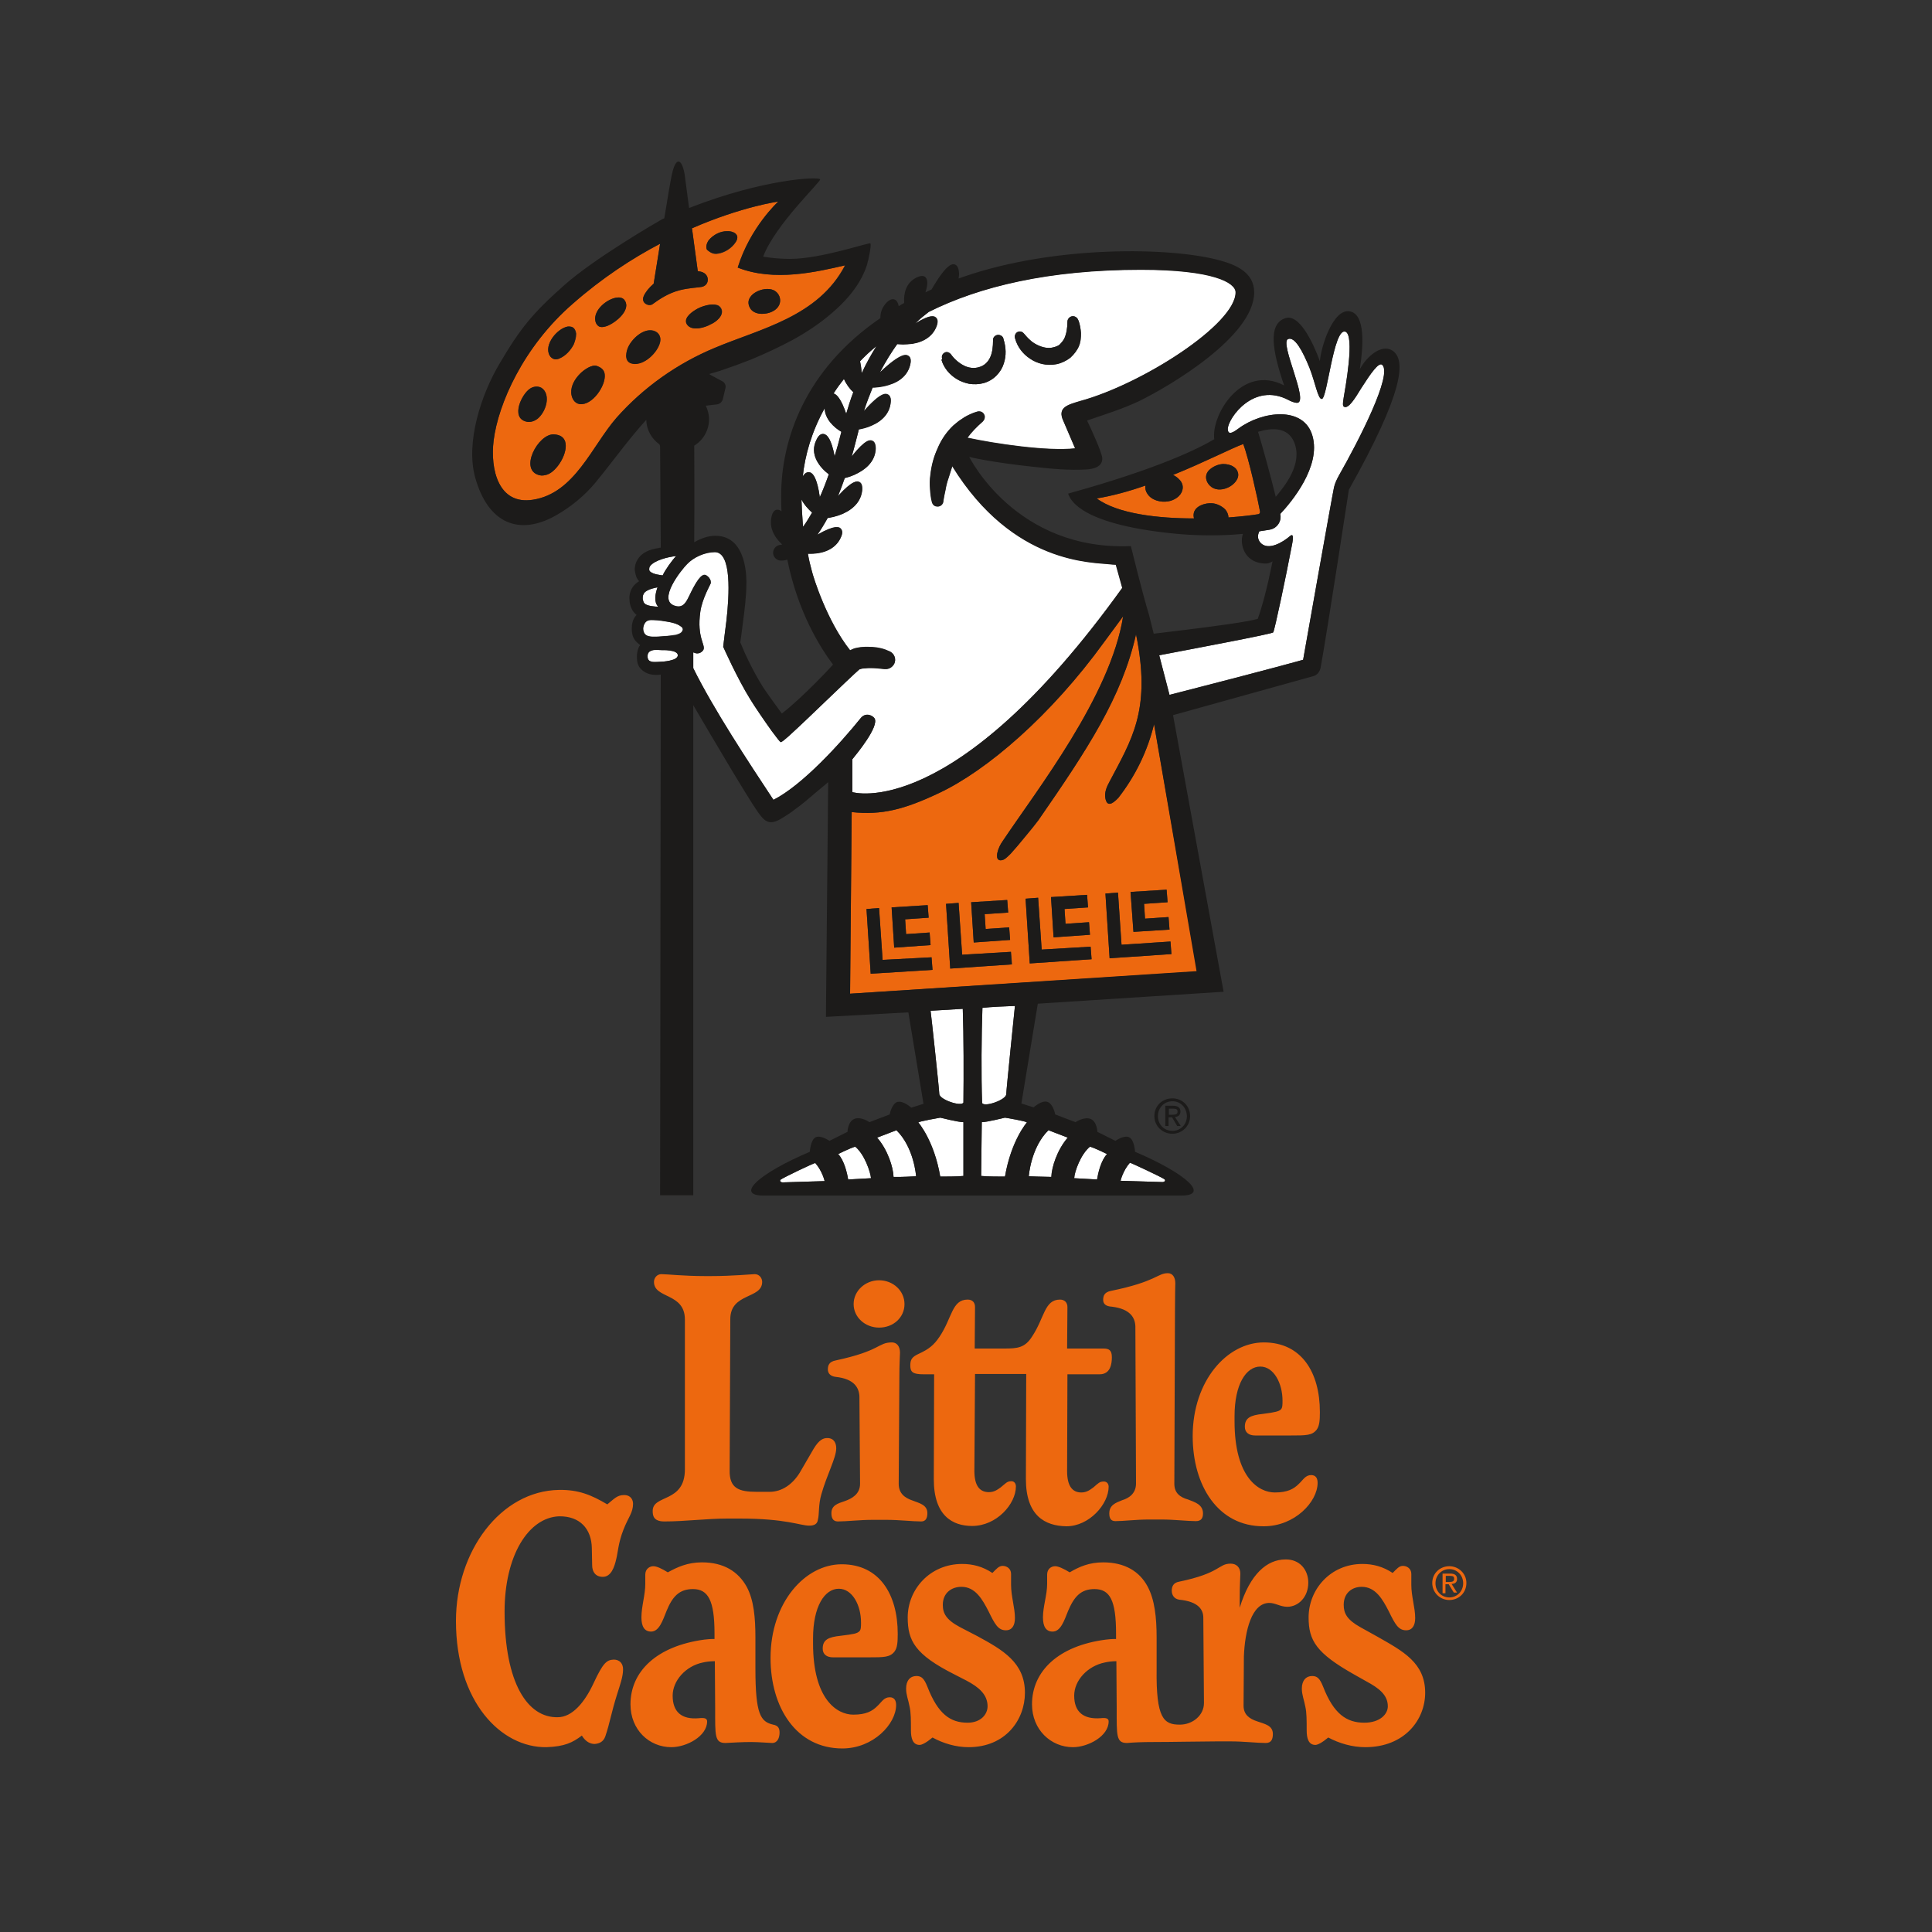 <?xml version="1.0" encoding="utf-8"?>
<!-- Generator: Adobe Illustrator 25.4.1, SVG Export Plug-In . SVG Version: 6.00 Build 0)  -->
<svg version="1.1" id="Layer_1" xmlns="http://www.w3.org/2000/svg" xmlns:xlink="http://www.w3.org/1999/xlink" x="0px" y="0px"
	 viewBox="0 0 600 600" style="enable-background:new 0 0 600 600;" xml:space="preserve">
<rect x="0" y="0" width="600" height="600" fill="#333333" stroke="none"/>
<style type="text/css">
	.st0{clip-path:url(#SVGID_00000163060599259306600820000008503250662459921558_);}
	.st1{clip-path:url(#SVGID_00000098190426557914728600000001181796493327628954_);fill:#ED680F;}
	.st2{clip-path:url(#SVGID_00000098190426557914728600000001181796493327628954_);fill:#FFFFFF;}
	.st3{clip-path:url(#SVGID_00000098190426557914728600000001181796493327628954_);fill:#1C1B1A;}
</style>
<g>
	<g>
		<defs>
			<rect id="SVGID_1_" x="141.6" y="50.1" width="313.8" height="492.8"/>
		</defs>
		<clipPath id="SVGID_00000059309173229169772210000011967149831497960890_">
			<use xlink:href="#SVGID_1_"  style="overflow:visible;"/>
		</clipPath>
		<g style="clip-path:url(#SVGID_00000059309173229169772210000011967149831497960890_);">
			<defs>
				<rect id="SVGID_00000035491260518103463260000014490428871142496665_" x="141.6" y="50.1" width="313.8" height="492.8"/>
			</defs>
			<clipPath id="SVGID_00000085252671816806271720000008964819302174046619_">
				<use xlink:href="#SVGID_00000035491260518103463260000014490428871142496665_"  style="overflow:visible;"/>
			</clipPath>
			<path style="clip-path:url(#SVGID_00000085252671816806271720000008964819302174046619_);fill:#ED680F;" d="M264,308.6l0.5-56.4
				c9.3,1,16.3-0.8,27.1-5.9c14.9-7,34.8-24.1,51.3-46.9l5.9-8c-3.9,24.7-26.7,53.8-37.4,69.8c-0.8,1.1-1.4,2.4-1.7,3.8
				c-0.1,0.7-0.2,1.8,0.6,2.1c0.5,0.2,1.2,0,1.7-0.3c0.7-0.5,1.3-1.1,1.9-1.7c0.7-0.8,1.4-1.6,2.1-2.4c2.2-2.7,4.4-5.2,6.5-8
				c15.3-22.1,25.9-38.2,30.3-57.7c0.1,0.7,0.3,1.3,0.4,2c4,21.9-1.8,30.8-8.6,43.7c-0.9,1.6-1.7,3.5-1.3,5.3c0.5,2.4,1.9,2,4-0.2
				c5.3-6.8,9.1-14.6,11.1-22.9l13.4,76.8L264,308.6z M338.5,290.3l-0.3-3.9l-7.3,0.5l-0.3-4.6l7.3-0.5l-0.3-3.9l-11.2,0.7l0.8,12.5
				L338.5,290.3z M323.5,294.9l-1.1-16.1l-3.9,0.3l1.3,20.1l19.2-1.3l-0.3-3.9L323.5,294.9z M347.2,277.2l-3.9,0.3l1.3,20.1
				l19.2-1.3l-0.3-3.9l-15.2,1L347.2,277.2z M352,289.4l11.2-0.7l-0.3-3.9l-7.3,0.5l-0.3-4.6l7.3-0.5l-0.3-3.9l-11.2,0.7L352,289.4z
				 M313.7,291.9l-0.3-3.9l-7.3,0.5l-0.3-4.6l7.3-0.5l-0.3-3.9l-11.2,0.7l0.8,12.5L313.7,291.9z M274.1,298.1L273,282l-3.9,0.3
				l1.3,20.1l19.2-1.2l-0.3-3.9L274.1,298.1z M289,293.5l-0.3-3.9l-7.3,0.5l-0.3-4.6l7.3-0.5l-0.3-3.9l-11.2,0.7l0.8,12.5L289,293.5
				z M298.8,296.5l-1.1-16.1l-3.9,0.3l1.3,20.1l19.2-1.3l-0.3-3.9L298.8,296.5z M381.5,160.7c0-0.9-0.4-1.8-1-2.5
				c-1.1-1.1-2.7-1.8-4-1.9c-2.1-0.2-5.5,0.8-5.8,3.3c0,0.5,0,1,0.1,1.4c-11.1,0-23.7-1.4-30.2-6.2c4.8-0.8,10-2.2,15.1-4
				c-0.1,0.9,0.1,1.8,0.6,2.5c1.3,2.1,4.2,2.8,6.5,2.4c1.8-0.3,3.9-1.5,4.4-3.5c0.3-1.1,0-2.2-0.7-3c-0.6-0.7-1.3-1.3-2.2-1.7
				c9.9-4,18.4-8.4,21.8-9.6c1.7,4.4,4.6,17.5,5.2,20.9c0.1,0.6-0.3,0.9-0.6,0.9C388.9,160,385.6,160.4,381.5,160.7 M383,144.9
				c-0.9-0.6-2.1-0.8-3.2-0.8c-1.6,0.1-3.1,0.8-4.2,1.8c-1.8,1.7-1.1,4.1,0.7,5.4c1.6,1.1,3.7,0.8,5.3,0c1.6-0.8,3.5-2.7,2.8-4.7
				C384.2,145.9,383.7,145.3,383,144.9 M240.2,90.1c-3.1-1.4-9.5,1.5-7.3,5.5c0.6,1.1,1.7,1.6,2.8,1.8c2.1,0.3,4.8-0.4,6-2.2
				c0.9-1.3,0.7-3-0.2-4.1C241.1,90.7,240.7,90.3,240.2,90.1 M216.1,96.2c-1.5,0.9-4.1,2.9-2.5,4.8c1.6,1.9,5.5,0.7,7.2-0.3
				c1.5-0.7,4.1-2.7,3.3-4.7c-0.2-0.5-0.5-0.8-0.9-1.1C221.2,93.9,217.5,95.3,216.1,96.2 M225.7,71.8c-1.9,0-4.1,1-5.6,2.8
				c-0.7,1-1,2.3-0.5,3c0.9,0.8,1.9,1.5,3.4,1.2c2-0.3,4.2-1.6,5.5-3.6C230.1,72.6,227.4,71.6,225.7,71.8 M195,108.1
				c-0.7,1.9-0.9,4.4,1.6,4.8c3.5,0.6,7.6-3.4,8.4-6.5c0.4-1.5-0.2-3.1-1.9-3.7C199.9,101.7,196,105.4,195,108.1 M185.5,113.7
				c-1.7-0.7-4.3,1.3-5.3,2.3c-1.6,1.6-2.9,3.7-2.8,6c0.1,1.6,0.9,3.2,2.6,3.5c4,0.5,8.2-5.8,7.8-9.2
				C187.7,115.2,187.1,114.3,185.5,113.7 M177.5,101.5c-0.4-0.1-0.8-0.1-1.1-0.1c-3.3,0.5-7.6,5.7-5.7,9c0.3,0.6,1,1.1,1.7,1.2
				c0.5,0,1-0.1,1.4-0.3c1.9-0.8,3.5-2.6,4.4-4.4c0.4-0.8,0.8-2.2,0.8-3.3C178.8,102.6,178.4,101.8,177.5,101.5 M167.6,120.2
				c-1-0.3-2.1-0.1-3,0.5c-2.6,1.7-6,8.9-1.3,10.2c1.3,0.4,2.7-0.1,3.7-0.9c2.1-1.7,3.6-5.5,2.4-8.1c0-0.1-0.1-0.1-0.1-0.2
				C169,121,168.3,120.4,167.6,120.2 M193.9,93.2c-0.5-0.7-1.4-0.9-2.2-0.8c-3.1,0.3-7.5,3.9-6.8,7.3c0.1,0.6,0.5,1.3,1,1.6
				c0.6,0.4,1.4,0.3,2.1,0.1c2.1-0.5,6.4-3.6,6.5-6.5C194.5,94.4,194.3,93.8,193.9,93.2 M172,134.9c-4.9-0.3-11,11.2-4.4,12.7
				c0.8,0.2,1.6,0,2.3-0.2c3.1-1,6.7-6.9,5.6-10.3C175.1,135.9,174.1,135,172,134.9 M262.4,82.4c-8.3,16-26.4,19.7-40.4,25.6
				c-11.5,4.8-22.1,12.3-30.5,21.7c-7.7,8.8-13,23.5-26,25.5c-10.7,1.7-13.3-9.4-12.2-18.4c1.4-11.3,9.2-29.1,24.5-42.4
				c9.2-8.1,18.6-14.2,27.2-18.7c-0.9,5.5-1.7,10.5-2,12.4c-1.5,1.3-2.6,2.7-3.1,3.9c-0.3,0.6-0.3,1.5,0.3,2.1
				c0.7,0.7,1.8,0.8,2.4,0.4c2.2-1.6,5-3.5,8.6-4.4c2.8-0.7,5.7-0.8,6.7-1c1-0.2,1.8-0.9,1.9-2c0.1-1-0.4-2-1.5-2.5
				c-0.4-0.2-1-0.3-1.6-0.4l-1.8-13.3c15.6-6.8,26.8-8.3,26.8-8.3s-8.7,7.9-12.6,20.5C240.4,87.6,253.7,84.4,262.4,82.4"/>
			<path style="clip-path:url(#SVGID_00000085252671816806271720000008964819302174046619_);fill:#FFFFFF;" d="M243.1,367.2
				c-0.7,0-1.1-0.5-0.6-0.9c1-0.7,10.6-5.3,10.7-5.1c2.2,2.5,2.9,5.6,2.9,5.6S243.2,367.2,243.1,367.2 M350.9,361.1
				c0.1-0.1,9.7,4.4,10.7,5.1c0.5,0.4,0.1,0.9-0.6,0.9c-0.1,0-13-0.4-13-0.4S348.7,363.6,350.9,361.1 M272.2,107.5
				c-1.6,2.5-3.1,5.2-4.6,8.4c-0.1-1.6-0.3-2.8-0.5-3.7C268.6,110.6,270.3,109,272.2,107.5 M262.1,117.7c0.7,1.6,1.8,3.1,2.9,4.1
				c-0.8,2.1-1.5,4.3-2.2,6.7c-1.6-4.7-3-6.1-4-6.3C259.8,120.7,260.9,119.2,262.1,117.7 M256.1,126.8c0.1,3.3,2.8,5.9,5.2,7.3
				c-0.7,2.8-1.4,5.3-2.1,7.6c-1-5.3-2.3-6.7-3.3-6.9c-0.9-0.2-1.7,0.4-2.3,1.7c-2.4,4.6,1,8.7,3.8,10.8c-1,2.7-1.9,5.1-2.8,7.1
				c-0.8-5.8-2.1-7.5-3.1-7.7c-0.8-0.2-1.6,0.2-2.2,1.3C250,141.3,252.1,134,256.1,126.8 M249.3,162.5c-0.2-2.5-0.3-4.9-0.4-7.4
				c0.8,1.6,2.1,3,3.3,4.1c-1,1.7-1.9,3.2-2.8,4.4C249.4,163.2,249.3,162.8,249.3,162.5 M205.8,178.7c-0.6-0.1-2.9-0.3-3.9-1.2
				c-0.5-0.4-0.4-1.3,0-1.7c1.3-1.8,5.7-2.9,8.1-3.1C208.9,173.8,206.5,177.1,205.8,178.7 M204.2,182.4c-0.6,0.1-1.2,0.3-1.7,0.4
				c-1,0.3-2,0.8-2.4,1.3c-0.2,0.2-0.3,0.5-0.4,0.8c-0.1,0.3-0.1,0.7-0.1,1.1c0,0.4,0.1,0.8,0.3,1c0.1,0.3,0.3,0.4,0.5,0.6
				c0.5,0.4,1.4,0.6,2.5,0.7c0.5,0.1,1,0.1,1.5,0.1C203,186.9,203.5,184.4,204.2,182.4 M205.4,205.5c0,0-2.5,0.2-3,0
				c-0.3-0.1-1.3-0.2-1.3-1.7c0-1.5,1.2-1.7,1.4-1.8c0.5-0.3,3-0.1,3-0.1s5-0.2,5,1.6C210.5,205.3,205.4,205.5,205.4,205.5
				 M212,195.5c0-0.4-0.1-0.6-0.5-0.9c-0.4-0.3-0.9-0.6-1.6-0.9c-0.7-0.2-1.4-0.4-2.2-0.6c-0.4-0.1-0.8-0.1-1.2-0.2l-1.2-0.2
				c-0.8-0.1-1.6-0.2-2.4-0.2c-1.1,0-2.2,0-2.8,1.1c-0.7,1.2-0.6,3.2,0.9,3.8c0.5,0.2,1.2,0.3,1.9,0.3c0.8,0,1.6,0,2.4-0.1l1.3-0.1
				c0.4,0,0.8,0,1.2-0.1c0.8-0.1,1.5-0.2,2.2-0.3c0.6-0.2,1.2-0.4,1.5-0.7C211.8,196.2,211.9,196,212,195.5 M263.4,366.3
				c-0.3-1.9-1.2-5.9-3.1-7.9c0,0,3.6-1.8,5.3-2.3c2.9,2.4,4.7,7.8,4.9,9.8L263.4,366.3z M277.5,365.5c-0.1-3-1.8-8.4-5.1-12.2
				l6-2.3c5.5,5.4,6.1,14.3,6.1,14.3S279.4,365.6,277.5,365.5 M299.2,365.2c-1.7,0.2-6,0.2-7.2,0.2c-1.9-11.2-6.8-16.8-6.8-16.8
				c-0.1-0.3,6.8-1.5,6.8-1.5s5.6,1.4,7.2,1.4V365.2z M299.2,342.4c-0.6,1.4-7.5-0.9-7.5-2.7c0-1.2-2.5-24.5-2.7-25.8l10-0.6
				C299.3,321.7,299.3,334.1,299.2,342.4 M338.5,356.1c1.7,0.5,5.3,2.3,5.3,2.3c-1.9,2-2.8,6-3.1,7.9l-7.1-0.4
				C333.7,363.9,335.6,358.5,338.5,356.1 M325.6,351l6,2.3c-3.3,3.8-5,9.2-5.1,12.2c-1.9,0-7-0.2-7-0.2S320.1,356.4,325.6,351
				 M318.9,348.6c0,0-4.9,5.5-6.8,16.8c-1.2,0-5.7,0-7.4-0.2l0.2-16.7c1.6,0,7.2-1.4,7.2-1.4S318.9,348.2,318.9,348.6 M305.1,313
				c2.4-0.3,7.6-0.5,10.1-0.6c0,0-2.7,26.2-2.7,27.4c0,1.8-7,4.2-7.5,2.7C304.7,334,304.8,321.4,305.1,313 M415.8,147.7
				c-0.6,1.1-1.2,2.3-1.5,3.6c-0.6,2.7-9.6,53.6-9.6,53.6s-8.3,2.4-41.5,10.9l-3.2-12.3c11.5-2.2,34.9-6.6,35.4-7.1
				c0.4-0.4,4.1-18,5.7-26.5c0.3-1.5,1-4.7-0.5-3.4c-2.2,1.9-6.8,4.7-9.2,2c-0.9-1.1-0.9-2.3-0.3-3.5c1.1-0.2,2.2-0.3,3.2-0.5
				c2.3-0.4,3.8-2.6,3.3-4.9c3.4-3.6,12.7-14.7,10-24.2c-2.6-9.4-15.6-7.8-23-2.3c-2.5,1.9-2.9,1.3-3.1,1c-0.2-0.2-0.2-0.7-0.2-1
				c0.2-3.3,8-14.5,18.8-8.9c0.7,0.4,1.9,0.9,2.7,0.9c3.9,0-5.5-18.6-2.8-19.8c2.1-0.9,4.6,3.8,6.7,9c1.8,4.6,2.6,9.7,3.8,9.6
				c1.7-0.1,3.6-21.7,7.2-21c3.3,0.7-0.1,18.6-0.4,20.5c-0.3,1.9-0.4,2.7,0.3,2.9c1.3,0.5,3.2-2.5,5.2-5.8c3-4.7,5.4-8.1,6.5-7.3
				C432.6,116.2,422,136.8,415.8,147.7 M292.4,111.8c0.7,2.4,2.4,4.5,4.7,5.9c1.1,0.7,2.5,1.2,3.9,1.5c1.4,0.2,2.9,0.2,4.4-0.2
				c1.5-0.4,2.9-1.2,4-2.3c1.1-1.1,1.9-2.4,2.3-3.7c0.9-2.6,0.7-5.2,0-7.5l-0.1-0.4c-0.2-0.7-0.9-1.1-1.6-1.1
				c-0.9,0-1.7,0.8-1.6,1.7c0,1.9-0.2,3.8-0.9,5.3c-0.7,1.5-1.9,2.6-3.4,3c-1.5,0.5-3.3,0.3-4.8-0.5c-0.8-0.4-1.5-0.9-2.2-1.5
				c-0.7-0.6-1.3-1.3-1.8-2c-0.4-0.5-1.1-0.8-1.7-0.6c-0.8,0.3-1.3,1.1-1,2L292.4,111.8z M240.2,248.4
				c-7.6-11.5-18.7-28.3-24.9-40.9V207l0-4.4c0.1,0,0.2,0.1,0.3,0.1c1,0.5,2.2,0.1,2.8-0.8c0.9-1.6-2.1-3.7-0.9-12
				c0.6-4.1,3.2-8.5,3.2-8.7c0.1-0.2,0-0.5,0-0.8c-0.1-0.4-0.3-0.7-0.5-1c-0.2-0.2-0.4-0.4-0.6-0.6c-0.8-0.6-1.9-0.8-4.3,3.7
				c-1.9,3.5-2.5,6.6-5.7,5.6c-5.6-1.7,2-11.2,3.8-13c2-2.1,5.5-3.7,8.6-3.7c5.3,0,4.5,13.4,3.6,21.3c-0.2,1.3-1,8.1-1,8.1
				c0,0,4.3,9.7,8.4,16.3c1.2,2,4.4,6.7,6.7,9.9c1.5,2,2.6,3.5,2.8,3.4c0.7-0.1,4-3.3,5.2-4.4c1.6-1.4,16-15.4,19.2-18.2
				c0.2-0.1,0.5-0.1,0.7-0.2c0.3-0.1,0.6-0.1,0.9-0.1c0.6-0.1,1.4-0.1,2.1-0.1c1.4,0,2.7,0.2,4,0.3l0.3,0c1.1,0.1,2.2-0.5,2.8-1.6
				c0.7-1.4,0.1-3.1-1.3-3.8c-1.9-0.9-3.6-1.3-5.5-1.4c-1,0-1.9-0.1-2.9,0c-0.5,0-1.1,0.1-1.6,0.2c-0.6,0.1-1.1,0.2-1.7,0.5
				c-0.2,0.1-0.5,0.2-0.7,0.3c-7.2-9.1-11.4-22.6-11.9-24.7c-0.5-1.8-0.9-3.5-1.2-5.3c0.2,0,0.4,0,0.6,0c0.6,0,1.3,0,2-0.1
				c3.8-0.4,6.5-2.2,7.7-5c0.6-1.3,0.5-2.2-0.2-2.8c-0.4-0.3-1.5-1.2-7.1,2c1-1.4,2.1-3.2,3.2-5.2c0.7-0.1,2.7-0.4,4.9-1.4
				c3.5-1.6,5.5-4.1,5.8-7.2c0.1-1.4-0.2-2.3-1-2.6c-0.5-0.2-1.9-0.7-6.5,4.4c0.7-1.7,1.4-3.6,2.1-5.6c0.9-0.2,2.6-0.7,4.2-1.6
				c3.4-1.8,5.3-4.4,5.4-7.5c0-1.4-0.4-2.3-1.2-2.5c-0.5-0.2-1.9-0.6-6.3,4.9c0.7-2.3,1.3-4.8,2-7.5c0.1-0.3,0.1-0.6,0.2-0.9
				c1-0.2,2.5-0.5,4-1.2c3.5-1.5,5.6-4,5.9-7.1c0.2-1.4-0.2-2.3-1-2.6c-0.5-0.2-2-0.8-7.3,5.2c0.8-2.6,1.8-5,2.7-7.3
				c0.7,0,2.8-0.1,5-0.8c3.7-1.1,6-3.3,6.7-6.4c0.3-1.4,0.1-2.3-0.7-2.7c-0.5-0.3-2.1-1.1-8.7,5.2c1.8-3.4,3.6-6.3,5.4-8.8
				c0.4,0,1.1,0.1,1.8,0.1c0.8,0,1.9-0.1,2.9-0.2c3.8-0.6,6.4-2.5,7.5-5.4c0.5-1.3,0.4-2.3-0.3-2.8c-0.4-0.3-1.5-1.1-6.3,1.9
				c1.7-1.7,3.2-2.8,4.2-3.6c15.8-7.9,37.3-13.1,65.9-13.1c22.4,0,29.4,4,29.4,7c0,10-29.2,28.6-48.3,33.8c-4,1.2-7.2,2-5.2,6.3
				l3.6,8.4c-8.5,1-25.2-1.5-33.4-3.3c1.3-1.8,2.9-3.4,4.7-5l0.1-0.1c0.5-0.5,0.7-1.2,0.5-1.8c-0.3-1-1.3-1.5-2.3-1.2
				c-1.4,0.4-2.7,1-3.9,1.7c-0.6,0.4-1.2,0.8-1.8,1.2c-0.6,0.5-1.1,0.9-1.7,1.4c-2.1,2-3.8,4.5-4.9,7.2c-1.2,2.6-1.9,5.4-2.2,8.2
				c-0.2,1.4-0.2,2.8-0.1,4.2c0.1,1.4,0.2,2.7,0.6,4.2c0.2,0.7,0.7,1.2,1.4,1.3c1,0.2,1.9-0.4,2.1-1.4l0-0.2
				c0.2-1.1,0.4-2.4,0.7-3.6c0.2-1.2,0.5-2.4,0.9-3.5c0.4-1.3,0.8-2.6,1.2-3.8c19,30.7,43.7,29.8,49.3,30.5c0.1,0,0.8,0.1,1.5,0.1
				l2,7.2C296,255.7,264.7,246,264.7,246l0-10.2c1.3-1.6,8.4-10.2,6.9-12.7c-0.5-0.8-2.6-2-4.2-0.2
				C260.8,231.1,249.1,243.9,240.2,248.4 M315.3,105.3c0.7,2.4,2.3,4.6,4.6,6.1c2.2,1.5,5.1,2.3,8.2,1.7c1.5-0.3,3-1,4.3-2
				c1.2-1.1,2.2-2.4,2.7-3.7c0.1-0.3,0.3-0.7,0.3-1c0.1-0.3,0.2-0.7,0.2-1c0.1-0.7,0.1-1.3,0.1-2c-0.1-1.3-0.3-2.5-0.7-3.7l-0.2-0.4
				c-0.2-0.6-0.9-1.1-1.6-1.1c-0.9,0-1.7,0.8-1.7,1.7c0,1.9-0.3,3.8-1,5.3c-0.4,0.7-0.9,1.3-1.4,1.8c-0.6,0.5-1.3,0.7-2.1,0.9
				c-1.5,0.4-3.3,0-4.9-0.8c-0.8-0.4-1.6-0.9-2.2-1.5c-0.7-0.6-1.3-1.3-1.9-2c-0.4-0.5-1-0.8-1.7-0.6c-0.8,0.2-1.3,1.1-1.1,1.9
				L315.3,105.3z"/>
			<path style="clip-path:url(#SVGID_00000085252671816806271720000008964819302174046619_);fill:#1C1B1A;" d="M235.7,97.4
				c2.1,0.3,4.8-0.4,6-2.2c0.9-1.3,0.7-3-0.2-4.1c-0.3-0.4-0.8-0.8-1.3-1c-3.1-1.4-9.5,1.5-7.3,5.5
				C233.4,96.6,234.5,97.2,235.7,97.4 M338.5,290.3l-0.3-3.9l-7.3,0.5l-0.3-4.6l7.3-0.5l-0.3-3.9l-11.2,0.7l0.8,12.5L338.5,290.3z
				 M169.4,121.9c0-0.1-0.1-0.1-0.1-0.2c-0.4-0.7-1-1.3-1.7-1.5c-1-0.3-2.1-0.1-3,0.5c-2.6,1.7-6,8.9-1.3,10.2
				c1.3,0.4,2.7-0.1,3.7-0.9C169,128.3,170.6,124.5,169.4,121.9 M323.5,294.9l-1.1-16.1l-3.9,0.3l1.3,20.1l19.2-1.3l-0.3-3.9
				L323.5,294.9z M347.2,277.2l-3.9,0.3l1.3,20.1l19.2-1.3l-0.3-3.9l-15.2,1L347.2,277.2z M432.3,108.8c-3.3-2-7.9,1.9-10,5.9
				c1.1-7.2,1.8-17.1-3.1-18c-5.2-1-9,11.1-9.3,15.5c0,0-5.2-15.2-10.7-13.4c-5.5,1.8-4.1,10.1-0.4,20.9
				c-13.1-6.8-22.7,9.1-21.7,16.7c-4.7,2.8-17,9-44.7,16.7c-0.2,0.1-0.7,0.2-0.7,0.2s0.2,0.4,0.3,0.7c0.7,1.3,3.8,9.2,34.7,11.9
				c6.5,0.5,13,0.5,19.3-0.1c-0.3,0.9-0.4,1.9-0.3,2.8c0.2,2,1.1,3.8,2.7,5c1.3,1,3.3,1.5,5,1.4c0.5,0,0.9-0.2,1.3-0.4
				c0.1,0,0.4-0.2,0.5-0.3c0,0-2.1,11.1-4.6,17.9c-1.4,0.3-2.5,1.1-32.3,4.6l-1.5-6c-1.9-6.1-5.6-21.2-5.6-21.2
				c-35.8,1.5-50.1-27.6-50.2-27.7c0.4,0.1,6.9,1.7,20.2,3.1c5.3,0.6,10.8,1.1,16.1,0.8c2.2-0.1,5.3-0.8,5-3.7
				c-0.2-1.8-3.7-9.5-4.7-11.5c5.5-1.9,11.1-3.6,16.3-6.1c9.2-4.5,35.6-20,35.6-33.7c0-6.2-5.7-8.5-10.2-9.8
				c-15.4-4.4-51.8-4.8-79.9,4.9c-0.6,0.2-1.1,0.4-1.7,0.6c0.1-0.6,0.2-1.3,0.1-2c-0.1-1.4-0.6-2.2-1.4-2.4
				c-0.6-0.1-2.3-0.5-7.1,7.8c-0.6,0.3-1.3,0.6-1.9,0.9c0.9-2.7,0.6-4,0.1-4.6c-0.6-0.7-1.6-0.6-2.9,0c-3.3,1.7-4,4.9-3.8,7.9
				c-0.6,0.3-1.1,0.6-1.7,1c-0.2-1.2-0.7-1.8-1.1-2c-0.8-0.4-1.7-0.1-2.7,0.9c-1.4,1.5-1.9,3.1-1.9,4.8
				c-23.5,16.1-30.8,37.8-30.8,55.1c0,1.7,0,3.3,0.1,4.9c-0.6-0.5-1-0.5-1.3-0.5c-0.9,0-1.5,0.8-1.8,2.2c-0.7,3,0.5,6,3.3,8.6
				c-0.2,0-0.3,0.1-0.3,0.1c-1.3,0-2.4,1-2.5,2.3c-0.1,1.4,1,2.5,2.3,2.6c0.1,0,0.1,0,0.2,0c0.4,0,1,0,1.9-0.3
				c3.4,16.7,10.4,27.5,14.2,32.6c-0.3,0.4-9.4,10.2-15.9,15.2c-2.4-3.3-4.3-5.9-5.9-8.3c-2.9-4.7-5.2-9.4-7-13.8
				c0.1-0.4,0.5-3.6,0.8-6c0.5-3.6,1.1-8.5,1.1-12.2c0-0.9,0.5-15-9.7-14.9c-2.2,0-4.4,0.8-6.5,2c0-0.7,0-1.4,0-2.1
				c0.1-9,0-27.9,0-27.9c2.8-1.7,4.6-4.8,4.6-8.2c0-1.5-0.4-2.9-1-4.2c0.9-0.1,2.3-0.3,3.4-0.4c0.9-0.1,1.7-0.8,1.9-1.7l0.8-3.4
				c0.2-0.8-0.2-1.7-1-2.1l-3.9-2.1l0-0.2c1-0.3,2.2-0.6,3.1-0.9c3.3-1.1,6.6-2.3,9.9-3.6c4.3-1.8,8.6-3.8,12.7-6
				c4.4-2.4,8.6-5.2,12.4-8.5c3.6-3.1,6.9-6.7,9.1-10.9c0.6-1.2,1.2-2.5,1.6-3.8c0.5-1.5,1.5-6.4,1.1-6.8
				c-0.4-0.4-15.2,4.8-24.9,4.8c-4.8,0-8.4-0.7-8.4-0.7c3.8-10,18-23.3,17.7-24c-0.3-0.9-17.5-0.2-40.7,8.9l-1.4-10.6
				c-1-5.2-2.8-5-3.9,0c-0.4,1.8-1.4,7.5-2.4,13.8c-0.2,0.1-0.5,0.2-0.7,0.3c-1.6,0.9-21.1,12.2-30.4,20.5
				c-9.6,8.5-13.6,13.3-20.1,24.4c-5.6,9.4-10.6,24.4-7.5,35.4c4,14.2,13.6,18.1,25,11.7c4.6-2.6,8.9-6.1,12.3-10.2
				c5.6-6.8,10.3-13.5,15.8-19.5c0.1,3.2,1.7,5.9,4.1,7.6c0.1,0.2,0.2,0.5,0.2,0.8l0.2,30.2l0,1.1c-0.2,0-0.4,0-0.6,0.1
				c-1.4,0.2-2.8,0.5-4.2,1.3c-0.7,0.4-1.4,0.9-2,1.7c-0.6,0.8-1.1,1.8-1.2,2.8c-0.1,0.5-0.1,1,0,1.5c0.1,0.5,0.2,1,0.4,1.6
				c0.2,0.5,0.5,1,0.9,1.4c-0.4,0.2-0.7,0.5-1.1,0.8c-0.7,0.6-1.3,1.5-1.6,2.4c-0.3,0.9-0.4,1.8-0.3,2.6c0,0.8,0.2,1.7,0.6,2.6
				c0.3,0.8,0.9,1.5,1.6,2.1c-0.1,0.1-0.1,0.1-0.2,0.2c-1,1.1-1.3,2.6-1.3,4c0,2.1,0.5,3.5,2.2,4.8c0.1,0.1,0.3,0.2,0.4,0.4
				c-0.2,0.2-0.4,0.5-0.5,0.8c-0.4,1-0.5,1.9-0.5,2.7c0,0.8,0,1.8,0.5,2.8c0.4,1,1.7,2,2.7,2.4c1,0.4,1.9,0.5,2.8,0.5
				c0.5,0,0.9,0,1.4-0.1l0,0.9L205,371.2h10.3l0-152.2c6.4,10.9,16.6,28.2,20,33.1c0.9,1.2,2,2.9,3.6,3.2c1.6,0.3,3.3-0.8,4.6-1.6
				c1.1-0.7,2.2-1.4,3.2-2.2c2.4-1.7,4.6-3.6,6.8-5.5c0.8-0.6,1.5-1.3,2.3-1.9c0.1-0.1,1.4-1.2,1.4-1.2l-0.7,72.9l25.6-1.4l4.7,28.4
				L283,344c0,0-2.4-2.2-4.2-1.8c0,0-0.1,0-0.1,0c-1.8,0.6-2.4,3.9-2.4,3.9l-6.3,2.4c0,0-2.7-1.9-4.7-1c-2,0.8-2.1,4-2.1,4l-5.6,2.8
				c0,0-2.8-1.9-4.3-1.1c-1.6,0.8-1.8,4.5-1.8,4.5c-15.8,6.7-23.4,13.6-14.3,13.6c5.7,0,123.9,0,129.6,0c9.1,0,1.5-6.9-14.3-13.6
				c0,0-0.2-3.7-1.8-4.5c-1.6-0.8-4.3,1.1-4.3,1.1l-5.6-2.8c0,0-0.1-3.2-2.1-4c-2-0.8-4.7,1-4.7,1l-6.3-2.4c0,0-0.6-3.3-2.4-3.9
				c-1.8-0.6-4.3,1.7-4.3,1.7l-3.8-1.2l5.1-31l57.7-3.7l-15.7-85.9l43.5-12.1c1.2-0.3,2-1.3,2.3-2.5c1.9-10.2,8.8-55.4,8.8-55.4
				C435.8,122,436.9,111.6,432.3,108.8 M243.1,367.2c-0.7,0-1.1-0.5-0.6-0.9c1-0.7,10.6-5.3,10.7-5.1c2.2,2.5,2.9,5.6,2.9,5.6
				S243.2,367.2,243.1,367.2 M350.9,361.1c0.1-0.1,9.7,4.4,10.7,5.1c0.5,0.4,0.1,0.9-0.6,0.9c-0.1,0-13-0.4-13-0.4
				S348.7,363.6,350.9,361.1 M381.5,160.7c0-0.9-0.4-1.8-1-2.5c-1.1-1.1-2.7-1.8-4-1.9c-2.1-0.2-5.5,0.8-5.8,3.3
				c-0.1,0.5,0,1,0.1,1.4c-11.1,0-23.7-1.4-30.2-6.2c4.8-0.8,10-2.2,15.1-4c-0.1,0.9,0.1,1.8,0.6,2.5c1.3,2.1,4.2,2.8,6.5,2.4
				c1.8-0.3,3.9-1.5,4.4-3.5c0.3-1.1,0-2.2-0.7-3c-0.6-0.7-1.3-1.3-2.2-1.7c9.9-4,18.4-8.4,21.8-9.6c1.7,4.4,4.6,17.5,5.2,20.9
				c0.1,0.6-0.3,0.9-0.6,0.9C388.9,160,385.6,160.4,381.5,160.7 M390.7,134.1c4.4-1.3,9.2-1.5,11.2,3.2c2.8,6.8-3,13.7-5.7,17
				C394.4,147,391.9,138,390.7,134.1 M272.2,107.5c-1.6,2.5-3.1,5.2-4.6,8.4c-0.1-1.6-0.3-2.8-0.5-3.7
				C268.6,110.6,270.3,109,272.2,107.5 M262.1,117.7c0.7,1.6,1.8,3.1,2.9,4.1c-0.8,2.1-1.5,4.3-2.2,6.7c-1.6-4.7-3-6.1-3.9-6.3
				C259.8,120.7,260.9,119.2,262.1,117.7 M256.1,126.8c0.1,3.3,2.8,5.9,5.2,7.3c-0.7,2.8-1.4,5.3-2.1,7.6c-1-5.3-2.3-6.7-3.3-6.9
				c-0.9-0.2-1.7,0.4-2.3,1.7c-2.4,4.6,1,8.7,3.8,10.8c-0.9,2.7-1.9,5.1-2.8,7.1c-0.8-5.8-2.1-7.5-3.1-7.7c-0.8-0.2-1.6,0.2-2.2,1.3
				C250,141.3,252.1,134,256.1,126.8 M249.3,162.5c-0.2-2.5-0.3-4.9-0.4-7.4c0.8,1.6,2.1,3,3.3,4.1c-1,1.7-1.9,3.2-2.8,4.4
				C249.4,163.2,249.3,162.8,249.3,162.5 M191.5,129.7c-7.7,8.8-13,23.5-26,25.5c-10.7,1.7-13.3-9.4-12.2-18.4
				c1.4-11.3,9.2-29.1,24.5-42.4c9.2-8.1,18.6-14.2,27.2-18.7c-0.9,5.5-1.7,10.5-2,12.4c-1.5,1.3-2.6,2.7-3.1,3.9
				c-0.3,0.7-0.3,1.5,0.3,2.1c0.7,0.7,1.8,0.8,2.4,0.4c2.2-1.6,5-3.5,8.6-4.4c2.8-0.7,5.7-0.8,6.7-1c1-0.2,1.8-0.9,1.9-2
				c0.1-1-0.4-2-1.5-2.5c-0.4-0.2-1-0.3-1.6-0.4l-1.8-13.3c15.6-6.8,26.8-8.3,26.8-8.3s-8.7,7.9-12.6,20.5
				c11.4,4.5,24.7,1.3,33.4-0.7c-8.3,16-26.4,19.7-40.4,25.6C210.4,112.8,199.8,120.3,191.5,129.7 M201.9,175.8
				c1.3-1.8,5.7-2.9,8.1-3.1c-1.2,1.1-3.5,4.4-4.2,6c-0.6-0.1-2.9-0.3-3.9-1.2C201.5,177.2,201.6,176.2,201.9,175.8 M199.7,184.9
				c0.1-0.3,0.2-0.5,0.4-0.8c0.4-0.5,1.3-1,2.4-1.3c0.6-0.2,1.1-0.3,1.7-0.4c-0.7,2-1.2,4.5,0.2,6c-0.5,0-1,0-1.5-0.1
				c-1.1-0.1-2-0.4-2.5-0.7c-0.2-0.2-0.4-0.3-0.5-0.6c-0.1-0.3-0.2-0.6-0.3-1C199.6,185.6,199.6,185.2,199.7,184.9 M205.4,205.5
				c0,0-2.5,0.2-3,0c-0.3-0.1-1.3-0.2-1.3-1.7c0-1.5,1.1-1.7,1.4-1.8c0.5-0.3,3-0.1,3-0.1s5-0.2,5,1.6
				C210.5,205.3,205.4,205.5,205.4,205.5 M211.6,196.5c-0.3,0.3-0.8,0.5-1.5,0.7c-0.6,0.2-1.4,0.3-2.2,0.3c-0.4,0-0.8,0-1.2,0.1
				l-1.3,0.1c-0.8,0.1-1.6,0.1-2.4,0.1c-0.7,0-1.4-0.1-1.9-0.3c-1.5-0.6-1.6-2.6-0.9-3.8c0.6-1.1,1.6-1.2,2.8-1.1
				c0.7,0,1.5,0.1,2.4,0.2l1.3,0.2c0.4,0.1,0.8,0.1,1.2,0.2c0.8,0.1,1.5,0.3,2.2,0.6c0.7,0.2,1.2,0.6,1.6,0.9
				c0.4,0.3,0.4,0.6,0.5,0.9C211.9,196,211.8,196.2,211.6,196.5 M240.2,248.4c-7.6-11.5-18.7-28.3-24.9-40.9V207l0-4.4
				c0.1,0,0.2,0.1,0.3,0.1c1,0.5,2.2,0.1,2.8-0.8c0.9-1.6-2.1-3.7-0.9-12c0.6-4.1,3.2-8.5,3.2-8.7c0.1-0.2,0-0.5,0-0.8
				c-0.1-0.4-0.3-0.7-0.5-1c-0.2-0.2-0.4-0.4-0.6-0.5c-0.8-0.6-1.9-0.8-4.3,3.7c-1.9,3.5-2.5,6.6-5.7,5.6c-5.6-1.7,2-11.2,3.8-13
				c2-2.1,5.5-3.7,8.6-3.7c5.3,0,4.5,13.4,3.6,21.3c-0.2,1.4-1,8.1-1,8.1c0,0,4.3,9.7,8.4,16.3c1.2,2,4.4,6.7,6.7,9.9
				c1.5,2,2.6,3.5,2.8,3.4c0.7-0.1,4-3.3,5.2-4.4c1.6-1.4,16-15.4,19.2-18.2c0.2-0.1,0.5-0.1,0.7-0.2c0.3-0.1,0.6-0.1,0.9-0.1
				c0.7-0.1,1.4-0.1,2.1-0.1c1.4,0,2.7,0.2,4,0.3l0.3,0c1.1,0.1,2.2-0.5,2.8-1.6c0.7-1.4,0.1-3.1-1.3-3.8c-1.9-0.9-3.6-1.3-5.5-1.4
				c-1,0-1.9-0.1-2.9,0c-0.5,0-1.1,0.1-1.6,0.2c-0.6,0.1-1.1,0.2-1.7,0.5c-0.2,0.1-0.5,0.2-0.7,0.3c-7.2-9.1-11.4-22.6-11.9-24.7
				c-0.5-1.8-0.9-3.5-1.2-5.3c0.2,0,0.4,0,0.6,0c0.6,0,1.3,0,1.9-0.1c3.8-0.4,6.5-2.2,7.7-5c0.6-1.3,0.5-2.2-0.2-2.8
				c-0.4-0.3-1.5-1.2-7.1,2c1-1.4,2.1-3.2,3.2-5.2c0.7-0.1,2.7-0.4,4.9-1.4c3.5-1.6,5.5-4.1,5.8-7.2c0.1-1.4-0.2-2.3-1-2.6
				c-0.5-0.2-1.9-0.7-6.5,4.4c0.7-1.7,1.4-3.6,2.1-5.6c0.9-0.2,2.6-0.7,4.2-1.6c3.4-1.8,5.3-4.4,5.4-7.5c0-1.4-0.4-2.3-1.2-2.5
				c-0.5-0.2-1.9-0.6-6.2,4.9c0.7-2.3,1.3-4.8,2-7.5c0.1-0.3,0.1-0.6,0.2-0.9c1-0.2,2.5-0.5,4-1.2c3.5-1.5,5.6-4,5.9-7.1
				c0.2-1.4-0.2-2.3-1-2.6c-0.5-0.2-2-0.8-7.3,5.2c0.8-2.6,1.8-5,2.7-7.3c0.7,0,2.8-0.1,5-0.8c3.7-1.1,6-3.3,6.7-6.4
				c0.3-1.4,0.1-2.3-0.7-2.7c-0.5-0.3-2.1-1.1-8.8,5.2c1.8-3.4,3.6-6.3,5.4-8.8c0.4,0,1.1,0.1,1.8,0.1c0.8,0,1.9-0.1,2.9-0.2
				c3.8-0.6,6.4-2.5,7.5-5.4c0.5-1.3,0.4-2.3-0.3-2.8c-0.4-0.3-1.5-1.1-6.3,1.9c1.7-1.7,3.2-2.8,4.2-3.6
				c15.8-7.9,37.3-13.1,65.9-13.1c22.4,0,29.4,4,29.4,7c0,10-29.2,28.6-48.3,33.8c-4,1.2-7.2,2-5.1,6.3l3.6,8.4
				c-8.5,1-25.2-1.5-33.5-3.3c1.3-1.8,2.9-3.4,4.7-5l0.1-0.1c0.5-0.5,0.7-1.2,0.5-1.8c-0.3-1-1.3-1.5-2.3-1.2
				c-1.4,0.4-2.7,1-3.9,1.7c-0.6,0.4-1.2,0.8-1.8,1.2c-0.6,0.5-1.1,0.9-1.7,1.4c-2.1,2-3.8,4.5-4.9,7.2c-1.2,2.6-1.9,5.4-2.2,8.2
				c-0.2,1.4-0.2,2.8-0.1,4.2c0.1,1.4,0.2,2.7,0.6,4.2c0.2,0.7,0.7,1.2,1.4,1.3c1,0.2,1.9-0.4,2.1-1.4l0-0.2
				c0.2-1.1,0.4-2.4,0.7-3.6c0.2-1.2,0.5-2.4,0.9-3.5c0.4-1.3,0.8-2.6,1.2-3.8c19,30.7,43.7,29.8,49.3,30.5c0.1,0,0.8,0.1,1.5,0.1
				l2,7.2C296,255.7,264.7,246,264.7,246l0-10.2c1.3-1.6,8.4-10.2,6.9-12.7c-0.5-0.8-2.6-2-4.2-0.2
				C260.8,231.1,249.1,243.9,240.2,248.4 M263.4,366.3c-0.3-1.9-1.2-5.9-3.1-7.9c0,0,3.6-1.8,5.3-2.3c2.9,2.4,4.7,7.8,4.9,9.8
				L263.4,366.3z M277.5,365.5c-0.1-3-1.8-8.4-5.1-12.2l6-2.3c5.5,5.4,6.1,14.3,6.1,14.3S279.4,365.6,277.5,365.5 M299.2,365.2
				c-1.7,0.2-6,0.2-7.2,0.2c-1.9-11.2-6.8-16.8-6.8-16.8c-0.1-0.3,6.8-1.5,6.8-1.5s5.6,1.4,7.2,1.4V365.2z M299.2,342.4
				c-0.6,1.4-7.5-0.9-7.5-2.7c0-1.2-2.5-24.5-2.7-25.8l10-0.6C299.3,321.7,299.3,334.1,299.2,342.4 M338.5,356.1
				c1.7,0.5,5.3,2.3,5.3,2.3c-1.9,2-2.8,6-3.1,7.9l-7.1-0.4C333.7,363.9,335.6,358.5,338.5,356.1 M325.6,351l6,2.3
				c-3.3,3.8-5,9.2-5.1,12.2c-1.9,0-7-0.2-7-0.2S320.1,356.4,325.6,351 M318.9,348.6c0,0-4.8,5.5-6.8,16.8c-1.2,0-5.7,0-7.4-0.2
				l0.2-16.7c1.6,0,7.2-1.4,7.2-1.4S318.9,348.2,318.9,348.6 M305.1,313c2.4-0.3,7.6-0.5,10.1-0.6c0,0-2.7,26.2-2.7,27.4
				c0,1.8-7,4.2-7.5,2.7C304.7,334,304.8,321.4,305.1,313 M371.6,301.6L264,308.6l0.5-56.4c9.3,1,16.3-0.8,27.1-5.9
				c14.9-7,34.8-24.1,51.3-46.9l5.9-8c-3.9,24.7-26.7,53.8-37.4,69.8c-0.8,1.1-1.4,2.4-1.7,3.8c-0.1,0.7-0.2,1.8,0.6,2.1
				c0.5,0.2,1.2,0,1.7-0.3c0.7-0.5,1.3-1.1,1.9-1.7c0.7-0.8,1.4-1.6,2.1-2.4c2.2-2.7,4.4-5.2,6.5-8c15.3-22.1,25.9-38.2,30.3-57.7
				c0.1,0.7,0.3,1.3,0.4,2c4,21.9-1.8,30.8-8.6,43.7c-0.9,1.6-1.7,3.5-1.3,5.3c0.5,2.4,1.9,2,4-0.2c5.3-6.8,9.1-14.6,11.1-22.9
				L371.6,301.6z M415.8,147.7c-0.6,1.1-1.2,2.3-1.5,3.6c-0.6,2.7-9.6,53.6-9.6,53.6s-8.3,2.4-41.5,10.9l-3.2-12.3
				c11.5-2.2,34.9-6.6,35.4-7.1c0.4-0.4,4.1-18,5.7-26.5c0.3-1.5,1-4.7-0.5-3.4c-2.2,1.9-6.8,4.7-9.2,2c-0.9-1.1-0.9-2.3-0.3-3.5
				c1.1-0.2,2.2-0.3,3.2-0.5c2.3-0.4,3.8-2.6,3.3-4.9c3.4-3.6,12.7-14.7,10-24.2c-2.6-9.4-15.6-7.8-23-2.3c-2.5,1.9-2.9,1.3-3.1,1
				c-0.2-0.2-0.2-0.7-0.2-1c0.2-3.3,8-14.5,18.8-8.9c0.7,0.4,1.9,0.9,2.7,0.9c3.9,0-5.5-18.6-2.8-19.8c2.1-0.9,4.6,3.8,6.7,9
				c1.8,4.6,2.6,9.7,3.8,9.6c1.7-0.1,3.6-21.7,7.2-20.9c3.3,0.7-0.1,18.6-0.4,20.5c-0.3,1.9-0.4,2.7,0.2,2.9
				c1.3,0.5,3.2-2.5,5.2-5.8c3-4.7,5.4-8.1,6.5-7.3C432.6,116.2,422,136.8,415.8,147.7 M383,144.9c-0.9-0.6-2.1-0.8-3.2-0.8
				c-1.6,0.1-3.1,0.8-4.2,1.8c-1.8,1.7-1.1,4.1,0.7,5.4c1.6,1.1,3.7,0.8,5.3,0c1.6-0.8,3.5-2.7,2.8-4.7
				C384.2,145.9,383.7,145.3,383,144.9 M352,289.4l11.2-0.7l-0.3-3.9l-7.3,0.5l-0.3-4.6l7.3-0.5l-0.3-3.9l-11.2,0.7L352,289.4z
				 M172,134.9c-4.9-0.2-11,11.2-4.4,12.7c0.8,0.2,1.6,0,2.3-0.2c3.1-1,6.7-6.9,5.6-10.3C175.1,135.9,174.1,135,172,134.9
				 M274.1,298.1L273,282l-3.9,0.3l1.3,20.1l19.2-1.2l-0.3-3.9L274.1,298.1z M313.7,291.9l-0.3-3.9l-7.3,0.5l-0.3-4.6l7.3-0.5
				l-0.3-3.9l-11.2,0.7l0.8,12.5L313.7,291.9z M289,293.5l-0.3-3.9l-7.3,0.5l-0.3-4.6l7.3-0.5l-0.3-3.9l-11.2,0.7l0.8,12.5
				L289,293.5z M292.4,111.8c0.7,2.4,2.4,4.5,4.7,5.9c1.1,0.7,2.4,1.2,3.9,1.5c1.4,0.2,2.9,0.2,4.4-0.2c1.5-0.4,2.9-1.2,4-2.3
				c1.1-1.1,1.9-2.4,2.3-3.7c0.9-2.6,0.7-5.2,0-7.5l-0.1-0.4c-0.2-0.7-0.9-1.1-1.6-1.1c-0.9,0-1.7,0.8-1.6,1.7
				c0,1.9-0.2,3.8-0.9,5.3c-0.7,1.5-1.9,2.6-3.4,3c-1.5,0.5-3.3,0.3-4.8-0.5c-0.8-0.4-1.5-0.9-2.2-1.5c-0.7-0.6-1.3-1.3-1.8-2
				c-0.4-0.5-1.1-0.8-1.7-0.6c-0.8,0.3-1.3,1.1-1,2L292.4,111.8z M315.3,105.3c0.7,2.4,2.3,4.6,4.6,6.1c2.2,1.5,5.1,2.3,8.2,1.7
				c1.5-0.3,3-1,4.3-2c1.2-1.1,2.2-2.4,2.7-3.7c0.1-0.3,0.3-0.7,0.3-1c0.1-0.3,0.2-0.7,0.2-1c0.1-0.7,0.1-1.3,0.1-2
				c-0.1-1.3-0.3-2.5-0.7-3.7l-0.2-0.4c-0.2-0.6-0.9-1.1-1.6-1.1c-0.9,0-1.7,0.8-1.7,1.7c0,1.9-0.3,3.8-1,5.3
				c-0.4,0.7-0.9,1.3-1.4,1.8c-0.6,0.5-1.3,0.7-2.1,0.9c-1.5,0.4-3.3,0-4.9-0.8c-0.8-0.4-1.6-0.9-2.2-1.5c-0.7-0.6-1.3-1.3-1.9-2
				c-0.4-0.5-1-0.8-1.7-0.6c-0.8,0.2-1.3,1.1-1.1,1.9L315.3,105.3z M298.8,296.5l-1.1-16.1l-3.9,0.3l1.3,20.1l19.1-1.3l-0.3-3.9
				L298.8,296.5z M224,96.1c-0.2-0.5-0.5-0.8-0.9-1.1c-1.9-1.1-5.6,0.2-7.1,1.2c-1.5,0.9-4.1,2.9-2.5,4.8c1.6,1.9,5.5,0.7,7.2-0.3
				C222.3,100.1,224.8,98.1,224,96.1 M185.5,113.7c-1.7-0.7-4.3,1.3-5.3,2.3c-1.6,1.6-2.9,3.7-2.8,6c0.1,1.6,0.9,3.2,2.6,3.5
				c4,0.5,8.2-5.8,7.8-9.2C187.7,115.2,187.1,114.3,185.5,113.7 M191.7,92.4c-3.1,0.3-7.5,3.9-6.8,7.3c0.1,0.6,0.5,1.3,1,1.6
				c0.6,0.4,1.4,0.3,2.1,0.1c2.1-0.5,6.4-3.6,6.5-6.5c0-0.6-0.1-1.2-0.6-1.8C193.4,92.5,192.5,92.3,191.7,92.4 M203.1,102.8
				c-3.3-1.1-7.1,2.6-8.2,5.4c-0.7,1.9-0.9,4.4,1.6,4.8c3.5,0.6,7.6-3.4,8.4-6.5C205.4,104.9,204.8,103.3,203.1,102.8 M223,78.7
				c2-0.3,4.2-1.6,5.5-3.6c1.6-2.4-1.1-3.4-2.8-3.3c-1.9,0-4.1,1-5.6,2.8c-0.7,1-1,2.3-0.5,3C220.5,78.3,221.5,79,223,78.7
				 M178.8,103.5c-0.1-0.9-0.4-1.7-1.3-2c-0.4-0.1-0.8-0.1-1.1-0.1c-3.3,0.5-7.6,5.7-5.7,9c0.3,0.6,1,1.1,1.7,1.2
				c0.5,0,1-0.1,1.4-0.3c1.9-0.8,3.5-2.6,4.4-4.4C178.5,106,178.9,104.7,178.8,103.5"/>
			<path style="clip-path:url(#SVGID_00000085252671816806271720000008964819302174046619_);fill:#1C1B1A;" d="M364.1,341.1
				c3,0,5.5,2.3,5.5,5.5c0,3.2-2.6,5.5-5.5,5.5c-3,0-5.6-2.3-5.6-5.5C358.5,343.4,361,341.1,364.1,341.1 M364.1,342
				c-2.5,0-4.5,2-4.5,4.6c0,2.7,2,4.6,4.5,4.6c2.5,0,4.5-1.9,4.5-4.6C368.5,343.9,366.6,342,364.1,342 M362.9,349.7h-1v-6.3h2.4
				c1.5,0,2.3,0.6,2.3,1.8c0,1.1-0.7,1.6-1.7,1.7l1.8,2.8h-1.1L364,347h-1.1V349.7z M362.9,346.2h1.2c1.2,0,1.6-0.3,1.6-1
				c0-0.6-0.3-0.9-1.4-0.9h-1.3V346.2z"/>
			<path style="clip-path:url(#SVGID_00000085252671816806271720000008964819302174046619_);fill:#ED680F;" d="M450.1,486.4
				c-2.9,0-5.3,2.2-5.3,5.2c0,3,2.4,5.3,5.3,5.3c2.9,0,5.3-2.2,5.3-5.3C455.4,488.6,452.9,486.4,450.1,486.4 M450.1,496.1
				c-2.4,0-4.3-1.9-4.3-4.4c0-2.5,1.9-4.4,4.3-4.4c2.4,0,4.3,1.9,4.3,4.4C454.4,494.2,452.5,496.1,450.1,496.1 M452.5,490.4
				c0-1.2-0.7-1.7-2.1-1.7H448v6.1h0.9V492h1l1.6,2.6h1l-1.7-2.7C451.8,491.9,452.5,491.4,452.5,490.4 M449,491.3v-1.9h1.3
				c1.1,0,1.3,0.3,1.3,0.9c0,0.7-0.4,1-1.5,1H449z M265.1,405c0-4.1,3.6-7.4,7.9-7.4c4.4,0,7.9,3.3,7.9,7.4s-3.4,7.3-7.9,7.3
				C268.7,412.3,265.1,409.1,265.1,405 M212.7,456.3v-46.5c0-8.4-9.6-6.4-9.6-11.7c0-1.2,0.9-2.4,2.3-2.4c1.8,0,6.8,0.6,13.7,0.6
				h1.6c6.9,0,12.8-0.6,13.7-0.6c1.4,0,2.3,1.2,2.3,2.4c0,5.4-9.9,3.3-9.9,11.6l-0.2,46.9c-0.1,5.6,2.8,6.7,8.4,6.7h4
				c3.9,0,7.2-2.4,9.4-6l4.3-7.4c1.7-2.8,3-3.3,4.2-3.3c2.2,0,2.8,1.7,2.8,3.2c0,2.9-2.9,8.2-4.6,14.2c-1,3.4-0.6,6-1.1,8
				c-0.2,1.3-1.1,1.8-2.7,1.8c-2.8,0-7.1-2.2-21.6-2.2h-3.7c-6.7,0-13.2,0.9-19.7,0.9c-3.4,0-3.6-1.9-3.6-3.2
				C202.6,464,212.7,466.9,212.7,456.3 M257.1,425.3c0-1.3,0.4-2.4,2.4-2.8c14.1-3,13.1-5.6,17.5-5.6c1.5,0,2.5,1.2,2.5,3.2
				c0,1.1-0.2,2.9-0.2,8.2l-0.2,32.5c0,3,1.9,4.4,4.3,5.2c2,0.8,4.6,1.3,4.6,3.9c0,1.4-0.4,2.6-1.9,2.6c-2.6,0-6.9-0.5-10.8-0.5H271
				c-3.9,0-8.2,0.5-10.8,0.5c-1.6,0-2-1.2-2-2.6c0-2.4,2-3,4.1-3.7c2.3-0.8,4.8-2.2,4.8-5.4l-0.2-27.1c-0.1-2.7-1.6-5.5-7.4-6.1
				C257.9,427.4,257.1,426.5,257.1,425.3 M370.4,446c0-17.2,10.7-29.1,22.1-29.1c11.7,0,17.4,9.3,17.4,21.6c0,2.5-0.1,4.3-1,5.5
				c-1.4,1.8-3.3,1.8-7.9,1.8h-11.2c-1.9,0-3.2-0.9-3.2-2.7c0-2.8,1.8-3.6,5.6-4c3.9-0.5,5-0.8,5.6-1.4c0.5-0.5,0.5-1.5,0.5-2.7
				c0-5.4-2.7-10.6-6.9-10.6c-4.4,0-8,5.5-8,15.4v1.6c0,17.3,7.4,22.1,12.5,22.1c4,0,5.9-1.1,7.5-2.7c1.3-1.2,2-2.7,3.8-2.7
				c1.5,0,2,1.1,2,2.4c0,5.9-7.1,13.5-16.7,13.5C378.3,474.1,370.4,461.4,370.4,446 M342.6,403.7c0-1.3,0.4-2.4,2.4-2.8
				c14.2-2.9,14.4-5.5,17.7-5.5c1.4,0,2.3,1.2,2.3,3.1c0,1.1-0.1,2.9-0.1,8.2l-0.2,54.1c0,2.9,1.8,4.2,4.3,4.9
				c2,0.8,4.6,1.5,4.6,4.3c0,1.4-0.5,2.4-2.2,2.4c-2.6,0-6.8-0.5-10.5-0.5h-4.3c-3.7,0-7.7,0.5-10.2,0.5c-1.5,0-1.9-1-1.9-2.4
				c0-2.6,2-3.3,4-4.1c2-0.6,4.3-2,4.3-5.2l-0.2-48.8c-0.1-2.7-1.6-5.4-7.3-6.1C343.5,405.7,342.6,405,342.6,403.7 M156.7,500.5
				c0,22.3,7.2,33,16.5,32.8c4.5,0,8.4-4.6,11.2-10.7c2.9-6.2,4-7.1,6.2-7.2c1.9,0,2.9,1.3,2.9,3c0,2.3-0.9,4.7-1.8,7.6
				c-1.9,6-2.3,9.1-3.7,13.2c-0.6,1.8-2,2.3-3.3,2.4c-1.2,0-2.7-0.5-4-2.6c-2.9,2.2-5.4,3.4-11,3.6c-14.1,0.2-28.1-14.1-28.1-39.2
				c0-21.7,13.9-40.4,32-40.7c5.9-0.1,10,1.5,15,4.5c2.2-1.8,3.1-2.9,5.2-2.9c2.2,0,2.8,1.6,2.8,2.7c0,2.8-1.5,4.2-3,8.1
				c-1.6,4.1-1.7,7-2.2,9c-0.6,2.6-1.6,5.6-4.2,5.6c-2.2,0-3.3-1.5-3.3-3.6l-0.1-5.3c-0.1-5.9-3.6-10-10.2-9.9
				C164.1,471.3,156.7,483.1,156.7,500.5 M406.3,491.5c0,4.6-3.2,7.5-6.5,7.5c-2.2,0-3.7-1.2-5.6-1.2c-5.5,0-7.6,8.7-7.9,16.6
				l-0.1,15.3c0,2.8,1.8,4.1,4.3,4.9c2.2,0.8,4.8,1.2,4.8,3.9c0,1.5-0.4,2.8-2.2,2.8c-2.6,0-6.9-0.5-10.9-0.5h-4.3
				c-4.4,0-14.1,0.2-19.9,0.2c-2.9,0-5.8,0.1-8,0.3c-3.4,0-3.2-2.3-3.2-10.8l-0.1-14.6c-1.5,0-2.7,0.2-3.6,0.4
				c-5.4,1.1-9.5,5.6-9.5,10.3c0,5,2.8,7.4,8.2,7c1.8-0.2,2.5,0.1,2.5,1c0,4.6-6.4,8-11.1,8c-6.8,0-12.7-5.4-12.7-13.3
				c0-10.3,8.2-18.2,22.9-20.1c0.9-0.1,1.7-0.2,3.2-0.2v-1.7c0-10.3-1.9-13.8-6.7-13.8c-4.2,0-6.3,2.3-8.2,6.8
				c-1.2,3-2.3,6.4-4.8,6.4c-2,0-3-1.5-3-4.4c0-3.4,1.3-7,1.3-10.4v-2.9c0-1.8,1.3-2.6,2.5-2.6c1,0,2.7,0.8,4.5,1.9
				c2.9-1.7,6-3.1,10.4-3.1c6.7,0,11.3,2.8,13.8,7.5c2.2,4.1,2.8,9.6,2.8,15.9v9.7c-0.2,15.4,2.2,17.3,7.2,17.3c4,0,7.5-2.9,7.5-6.7
				l-0.2-26.5c0-2.5-1.5-5-7.4-5.6c-1.6-0.2-2.4-1.4-2.4-2.8c0-1.3,0.5-2.5,2.3-2.8c13-2.7,12.1-5.6,16-5.6c1.8,0,3,1.2,3,3.1
				c0,1.2-0.2,3-0.2,8.3v2.3c3.2-10.5,8.5-15,14.2-15C403.6,484.2,406.3,487.5,406.3,491.5 M318.6,459.3l0.1-32.6h-15.9l-0.2,30.1
				c0,4.4,1.5,6.6,4.5,6.6c1.7,0,2.7-0.8,3.7-1.5c1.5-1.2,1.9-1.9,3.3-1.9c1,0,1.4,0.9,1.4,1.6c0,5.5-6,12.3-13.6,12.3
				c-6,0-11.9-3.1-11.9-14.5l0.1-32.6h-3.2c-3.3,0-4.2-0.6-4.2-2.7c0-1.9,0.5-2.7,2.7-3.7c3-1.4,4.6-2.6,6.4-5.3
				c3.9-5.8,3.8-11.5,8.7-11.5c1.6,0,2.3,1,2.3,2.3l-0.1,12.9h9.2c4,0,6.4-0.2,8.6-3.7c3.9-5.8,3.8-11.5,8.7-11.5
				c1.4,0,2.3,0.9,2.3,2.3l-0.1,12.9h11.2c1.7,0,2.7,0.4,2.7,2.7c0,2-0.4,5.3-3.8,5.3h-10l-0.1,30.1c0,4.4,1.5,6.6,4.4,6.6
				c1.7,0,2.7-0.8,3.8-1.6c1.5-1.3,1.9-1.8,3.2-1.8c1.1,0,1.5,0.9,1.5,1.6c0,5.5-6.1,12.3-13.1,12.3
				C324.5,473.9,318.6,470.7,318.6,459.3 M442.6,525.7c0,8.4-6.4,16.9-18.6,16.9c-4.1,0-8.1-1.2-11.5-3c-1.9,1.6-3.3,2.3-4,2.3
				c-2.2,0-2.7-2.2-2.7-4.5c0-3.2,0-5.5-0.4-7.3c-0.4-2.2-1.1-3.7-1.1-5.7c0-2.5,1.3-3.9,3.2-3.9c1.6,0,2.4,0.8,3.4,3.3
				c3.3,8.5,7.3,11.2,12.8,11.2c4.8,0,7.3-2.6,7.3-5.1c0-3.6-2.9-5.7-6.6-7.7l-3.9-2.2c-11.7-6.6-14.1-10.5-14.1-17.7
				c0-8.7,6.8-16.6,16.7-16.6c3.3,0,6.4,0.8,9.4,2.8c1.3-1.3,2-2.2,3.2-2.2c1.2,0,2.6,0.8,2.6,2.5v3.4c0,3.6,1.2,7.1,1.2,10.3
				c0,2.3-0.9,3.8-2.8,3.8c-2.4,0-3.4-1.8-5.4-5.9c-1.9-3.7-4.1-7.6-8.4-7.6c-3,0-5.6,1.9-5.6,5.6c0,2.6,1,4.6,5.1,6.9l5.4,3
				C435.7,512.8,442.6,516.4,442.6,525.7 M242.1,538.1c0,1.5-0.6,3.2-2.3,3.2c-0.8,0-4.1-0.3-6.5-0.3c-3,0-5.9,0.2-8,0.3
				c-3.4,0-3.2-2.3-3.2-10.8l-0.1-14.6c-1.6,0-2.8,0.2-3.7,0.4c-5.4,1.1-9.4,5.7-9.4,10.3c0,5,2.7,7.5,8.2,7c1.8-0.2,2.5,0.1,2.5,1
				c0,4.6-6.4,8-11.1,8c-6.9,0-12.7-5.4-12.7-13.3c0-10.2,8.1-18.1,22.9-20.1c0.9-0.1,1.7-0.2,3.2-0.2v-1.7c0-10.3-2-13.8-6.7-13.8
				c-4.3,0-6.4,2.4-8.2,6.8c-1.2,3-2.3,6.4-4.8,6.4c-2,0-3-1.5-3-4.4c0-3.4,1.2-7,1.2-10.4v-2.9c0-1.8,1.4-2.6,2.5-2.6
				c1.1,0,2.7,0.8,4.5,1.9c2.9-1.6,6.1-3.1,10.6-3.1c6.8,0,11.3,2.9,13.9,7.6c2.2,4.1,2.7,9.5,2.7,15.8v9.6
				c0,14.2,1.6,16.5,5.5,17.4C241.8,535.9,242.1,536.9,242.1,538.1 M266.9,506.6c0.5-0.5,0.5-1.5,0.5-2.7c0-5.4-2.7-10.5-6.9-10.5
				c-4.4,0-8,5.5-8,15.4v1.6c0,17.3,7.4,22.1,12.5,22.1c4,0,5.9-1.1,7.5-2.7c1.3-1.2,2-2.7,3.8-2.7c1.5,0,2,1.1,2,2.4
				c0,5.9-7.1,13.5-16.7,13.5c-14.3,0-22.3-12.7-22.3-28.1c0-17.2,10.7-29.1,22.1-29.1c11.7,0,17.4,9.3,17.4,21.6
				c0,2.5-0.1,4.3-1,5.5c-1.4,1.8-3.3,1.8-7.9,1.8h-11.2c-1.9,0-3.2-0.9-3.2-2.7c0-2.8,1.8-3.6,5.6-4
				C265.2,507.5,266.2,507.3,266.9,506.6 M318.3,525.7c0,8.4-6,16.9-17.5,16.9c-4,0-7.9-1.2-11.2-3c-1.9,1.6-3.3,2.3-4,2.3
				c-2.2,0-2.7-2.2-2.7-4.5c0-3.2,0-5.5-0.4-7.3c-0.4-2.2-1.1-3.7-1.1-5.7c0-2.5,1.3-3.9,3.2-3.9c1.6,0,2.4,0.8,3.4,3.3
				c3.3,8.5,7.1,11.2,12.5,11.2c4.1,0,6.2-2.6,6.2-5.1c0-3.7-2.8-6-6.6-8l-3.7-1.9c-12.3-6.2-14.5-10.5-14.5-17.7
				c0-8.7,6.9-16.6,16.9-16.6c3.3,0,6.4,0.8,9.4,2.8c1.3-1.3,2-2.2,3.2-2.2c1.2,0,2.6,0.8,2.6,2.5v3.4c0,3.6,1.2,7.1,1.2,10.3
				c0,2.3-0.9,3.8-2.8,3.8c-2.4,0-3.4-1.8-5.4-5.9c-1.9-3.7-4.1-7.6-8.4-7.6c-3.1,0-5.8,1.9-5.8,5.6c0,2.6,1,4.6,5.3,6.9l5.4,2.8
				C311.4,512.4,318.3,516.3,318.3,525.7"/>
		</g>
	</g>
</g>
</svg>
